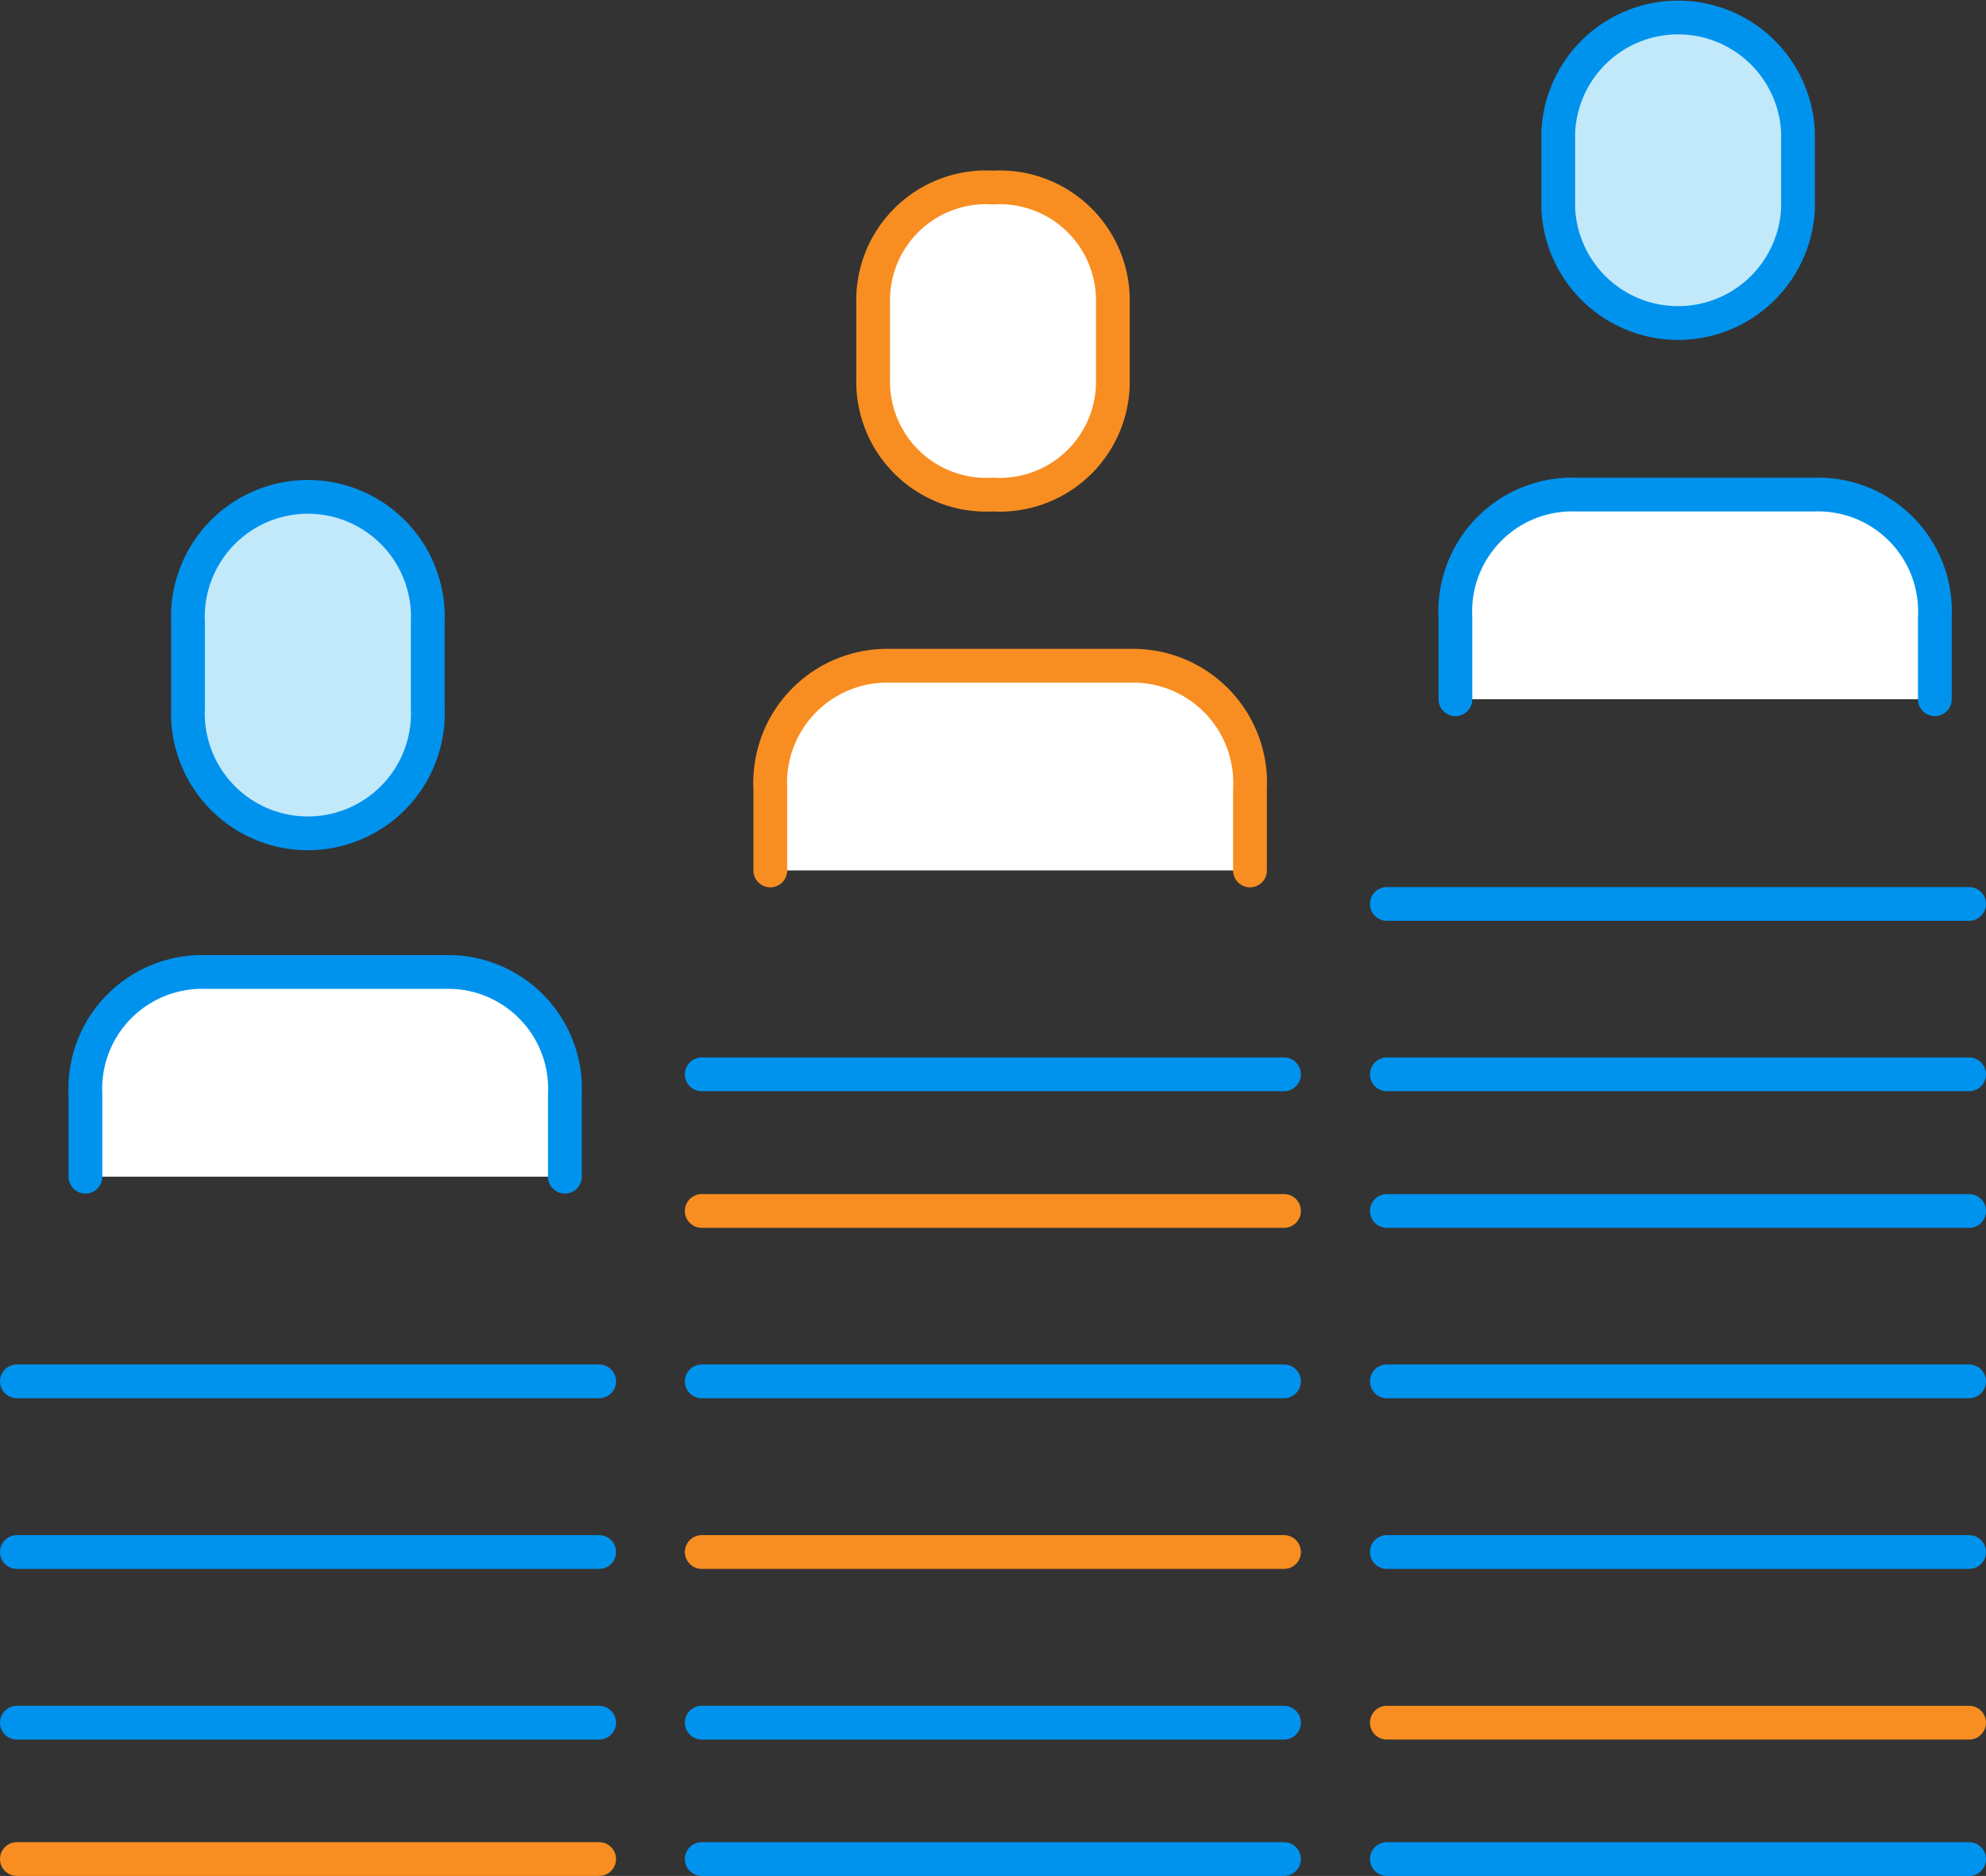 <svg xmlns="http://www.w3.org/2000/svg" viewBox="0 0 75.31 71.12"><rect x="0" y="0" width="75.31" height="71.12" fill="#333333" stroke="none"/><defs><style>.cls-1{fill:#c2e9fa;}.cls-1,.cls-2{stroke:#0093ee;stroke-linejoin:round;}.cls-1,.cls-2,.cls-3,.cls-4{stroke-linecap:round;stroke-width:1.28px;}.cls-2,.cls-3{fill:#fff;}.cls-3,.cls-4{stroke:#f88e21;stroke-miterlimit:8;}.cls-4{fill:#fad7c2;}</style></defs><g id="Vrstva_2" data-name="Vrstva 2"><g id="Vrstva_1-2" data-name="Vrstva 1"><path class="cls-1" d="M68.18,7.91a4.55,4.55,0,0,1-9.09,0V5a4.55,4.55,0,0,1,9.09,0V7.91Z"/><path class="cls-2" d="M55.19,26.51V23.4a4.43,4.43,0,0,1,4.54-4.65h9.1a4.43,4.43,0,0,1,4.54,4.65v3.11"/><path class="cls-3" d="M42.2,14.38a4.29,4.29,0,0,1-4.55,4.37,4.29,4.29,0,0,1-4.54-4.37V11.47a4.28,4.28,0,0,1,4.54-4.36,4.29,4.29,0,0,1,4.55,4.36v2.91Z"/><path class="cls-3" d="M29.21,33v-3.1a4.44,4.44,0,0,1,4.55-4.66h9.09a4.44,4.44,0,0,1,4.55,4.66V33"/><path class="cls-1" d="M16.22,26.83a4.55,4.55,0,1,1-9.09,0V23.6a4.55,4.55,0,1,1,9.09,0v3.23Z"/><path class="cls-2" d="M3.24,44.61v-3.1a4.43,4.43,0,0,1,4.54-4.66h9.09a4.43,4.43,0,0,1,4.55,4.66v3.1"/><line class="cls-4" x1="0.64" y1="70.48" x2="22.72" y2="70.48"/><line class="cls-2" x1="0.64" y1="65.31" x2="22.72" y2="65.31"/><line class="cls-2" x1="0.64" y1="58.84" x2="22.72" y2="58.84"/><line class="cls-2" x1="0.64" y1="52.37" x2="22.72" y2="52.37"/><line class="cls-2" x1="26.61" y1="70.48" x2="48.69" y2="70.48"/><line class="cls-2" x1="26.61" y1="65.31" x2="48.69" y2="65.31"/><line class="cls-4" x1="26.61" y1="58.84" x2="48.69" y2="58.84"/><line class="cls-2" x1="26.61" y1="52.37" x2="48.69" y2="52.37"/><line class="cls-4" x1="26.61" y1="45.91" x2="48.69" y2="45.91"/><line class="cls-2" x1="26.61" y1="40.73" x2="48.69" y2="40.73"/><line class="cls-2" x1="52.59" y1="70.48" x2="74.67" y2="70.48"/><line class="cls-4" x1="52.59" y1="65.31" x2="74.67" y2="65.31"/><line class="cls-2" x1="52.59" y1="58.84" x2="74.67" y2="58.84"/><line class="cls-2" x1="52.59" y1="52.37" x2="74.67" y2="52.37"/><line class="cls-2" x1="52.59" y1="45.91" x2="74.67" y2="45.91"/><line class="cls-2" x1="52.59" y1="40.73" x2="74.67" y2="40.73"/><line class="cls-2" x1="52.59" y1="34.27" x2="74.67" y2="34.27"/></g></g></svg>